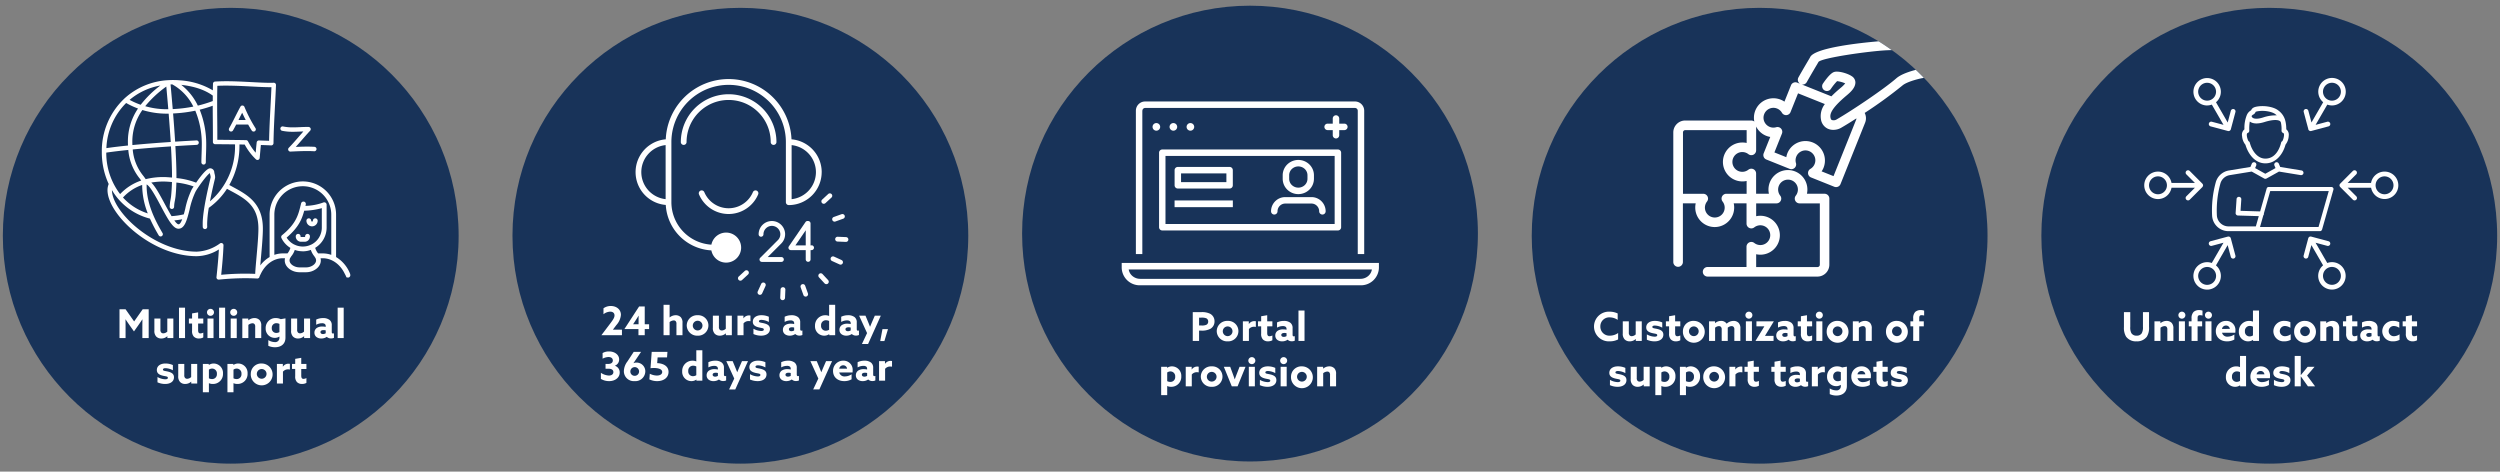 <svg xmlns="http://www.w3.org/2000/svg" xmlns:xlink="http://www.w3.org/1999/xlink" width="880" height="166" viewBox="0 0 880 166"><rect x="0" y="0" width="880" height="166" fill="#808080" stroke="none"/><defs><clipPath id="b"><rect width="880" height="166"/></clipPath></defs><g id="a" clip-path="url(#b)"><g transform="translate(0 -0.4)"><circle cx="80.22" cy="80.22" r="80.22" transform="translate(1 3.16)" fill="#183359"/><path d="M7.158,11.662l1.47-2.086c.5-.714,1.008-1.456,1.484-2.17l.028.014c-.014.728-.028,1.68-.028,2.52V14h2.226V3.864H10.224L7.214,8.148,4.2,3.864H2.062V14H4.2V9.94c0-.84-.014-1.792-.028-2.52L4.2,7.406c.476.714.98,1.456,1.484,2.17Zm11.76,1.694V14h2.1V7.112H18.89v4.606a2.156,2.156,0,0,1-1.4.616.982.982,0,0,1-.756-.308,1.387,1.387,0,0,1-.266-.994V7.112H14.34v4.242A2.815,2.815,0,0,0,15,13.468a2.421,2.421,0,0,0,1.792.686,3.1,3.1,0,0,0,2.1-.812ZM23.006,14h2.128V3.3H23.006Zm8.554-1.918a2.466,2.466,0,0,1-1.022.28c-.644,0-.8-.5-.8-1.176V8.876h1.82V7.112H29.74V4.956l-2.128.364V7.112h-1.12V8.876h1.12V11.41a2.807,2.807,0,0,0,.6,2.058,2.427,2.427,0,0,0,1.792.686,3.173,3.173,0,0,0,1.554-.378Zm1.3-7.154A1.232,1.232,0,1,0,34.094,3.71,1.231,1.231,0,0,0,32.862,4.928ZM33.03,14h2.128V7.112H33.03Zm4.088,0h2.128V3.3H37.118Zm3.92-9.072A1.232,1.232,0,1,0,42.27,3.71,1.231,1.231,0,0,0,41.038,4.928ZM41.206,14h2.128V7.112H41.206Zm4.088,0h2.128V9.366a2.456,2.456,0,0,1,1.442-.574.912.912,0,0,1,.728.294,1.365,1.365,0,0,1,.238.966V14h2.128V9.7a2.77,2.77,0,0,0-.6-2.044,2.481,2.481,0,0,0-1.806-.7,3.373,3.373,0,0,0-2.128.8l-.028-.014v-.63h-2.1Zm9.156,2.73a5.613,5.613,0,0,0,2.352.5c2.2,0,3.682-1.2,3.682-3.374v-6.8l-1.666.294A3.9,3.9,0,0,0,57.1,6.958a3.475,3.475,0,0,0-3.584,3.6,3.22,3.22,0,0,0,3.206,3.374,2.9,2.9,0,0,0,1.61-.462l.028.014v.378a1.473,1.473,0,0,1-1.68,1.554,4.371,4.371,0,0,1-2.226-.7Zm3.906-4.83a2.141,2.141,0,0,1-1.078.294,1.575,1.575,0,0,1-1.61-1.722,1.581,1.581,0,0,1,1.638-1.708,2.419,2.419,0,0,1,1.05.252Zm8.694,1.456V14h2.1V7.112H67.022v4.606a2.156,2.156,0,0,1-1.4.616.982.982,0,0,1-.756-.308,1.387,1.387,0,0,1-.266-.994V7.112H62.472v4.242a2.815,2.815,0,0,0,.658,2.114,2.421,2.421,0,0,0,1.792.686,3.1,3.1,0,0,0,2.1-.812Zm7.994.224a2.015,2.015,0,0,0,1.484.546,2.315,2.315,0,0,0,1.022-.21v-1.6a.8.8,0,0,1-.35.084c-.294,0-.42-.224-.42-.546V9.52a2.278,2.278,0,0,0-.77-1.9,3.637,3.637,0,0,0-2.3-.658,5.477,5.477,0,0,0-2.408.532V9.324a4.3,4.3,0,0,1,2.016-.546,1.584,1.584,0,0,1,1.064.294.971.971,0,0,1,.266.728v.266a5.535,5.535,0,0,0-1.19-.126,3.4,3.4,0,0,0-1.932.49,1.963,1.963,0,0,0-.84,1.666,1.878,1.878,0,0,0,.812,1.61,2.8,2.8,0,0,0,1.6.448,3.353,3.353,0,0,0,1.918-.574Zm-.392-1.274a1.912,1.912,0,0,1-.966.28c-.49,0-.882-.238-.882-.686,0-.532.546-.7,1.092-.7a2.8,2.8,0,0,1,.756.1ZM78.852,14H80.98V3.3H78.852ZM15.432,29.58a6.538,6.538,0,0,0,2.716.574c1.764,0,3.08-.826,3.094-2.338,0-1.19-.8-1.694-2.114-2.016-1.022-.252-1.764-.21-1.764-.714,0-.322.336-.49.9-.49a5.8,5.8,0,0,1,2.59.742V23.5a6.431,6.431,0,0,0-2.632-.546c-1.708,0-3,.826-3.01,2.282,0,1.134.77,1.68,2.072,2,1.036.266,1.806.21,1.806.742,0,.378-.35.532-.938.532a5.886,5.886,0,0,1-2.716-.8Zm11.886-.224V30h2.1V23.112H27.29v4.606a2.156,2.156,0,0,1-1.4.616.982.982,0,0,1-.756-.308,1.387,1.387,0,0,1-.266-.994v-3.92H22.74v4.242a2.815,2.815,0,0,0,.658,2.114,2.421,2.421,0,0,0,1.792.686,3.1,3.1,0,0,0,2.1-.812Zm6.216.546.028-.014a3.1,3.1,0,0,0,1.33.266,3.492,3.492,0,0,0,3.6-3.654,3.32,3.32,0,0,0-3.262-3.542,2.977,2.977,0,0,0-1.708.518l-.028-.014v-.35H31.406V33.08h2.128Zm0-1.736V25.114a1.977,1.977,0,0,1,1.148-.378,1.7,1.7,0,0,1,1.666,1.876,1.672,1.672,0,0,1-1.722,1.82A2.411,2.411,0,0,1,33.534,28.166ZM42.186,29.9l.028-.014a3.1,3.1,0,0,0,1.33.266,3.492,3.492,0,0,0,3.6-3.654,3.32,3.32,0,0,0-3.262-3.542,2.977,2.977,0,0,0-1.708.518l-.028-.014v-.35H40.058V33.08h2.128Zm0-1.736V25.114a1.977,1.977,0,0,1,1.148-.378A1.7,1.7,0,0,1,45,26.612a1.672,1.672,0,0,1-1.722,1.82A2.411,2.411,0,0,1,42.186,28.166Zm8.218-1.61a1.709,1.709,0,1,1,1.708,1.764A1.719,1.719,0,0,1,50.4,26.556Zm-2.128,0a3.844,3.844,0,1,0,3.836-3.6A3.647,3.647,0,0,0,48.276,26.556ZM57.474,30H59.6V25.828a2.288,2.288,0,0,1,1.862-.812,2.479,2.479,0,0,1,.574.07v-2a1.707,1.707,0,0,0-.448-.056,2.33,2.33,0,0,0-2,1.022l-.028-.014v-.924H57.474Zm10.388-1.918a2.466,2.466,0,0,1-1.022.28c-.644,0-.8-.5-.8-1.176v-2.31h1.82V23.112h-1.82V20.956l-2.128.364v1.792h-1.12v1.764h1.12V27.41a2.807,2.807,0,0,0,.6,2.058,2.427,2.427,0,0,0,1.792.686,3.173,3.173,0,0,0,1.554-.378Z" transform="translate(40 105.4)" fill="#fff"/><circle cx="80.22" cy="80.22" r="80.22" transform="translate(180.39 3.16)" fill="#183359"/><path d="M2.7,13.972,2.715,14h7.21V12.054H6.761l-.014-.028,1.218-1.61a6.1,6.1,0,0,0,1.6-3.584C9.561,4.928,8.007,3.71,6,3.71a4.363,4.363,0,0,0-2.576.812V6.608A4.058,4.058,0,0,1,5.795,5.7c.9,0,1.512.476,1.512,1.33,0,.77-.5,1.512-1.512,2.856Zm8.12-2.142h4.914V14h2.212V11.83h1.54V10.136h-1.54V3.864H15.973L10.807,11.8Zm3.066-1.694-.014-.028.994-1.526c.308-.476.644-1.008.91-1.456l.028.014c-.014.476-.028,1.022-.028,1.526v1.47ZM24.569,14H26.7V9.366a2.456,2.456,0,0,1,1.442-.574.912.912,0,0,1,.728.294,1.365,1.365,0,0,1,.238.966V14h2.128V9.7a2.77,2.77,0,0,0-.6-2.044,2.481,2.481,0,0,0-1.806-.7,3.3,3.3,0,0,0-2.1.784L26.7,7.728V3.3H24.569Zm10.29-3.444a1.709,1.709,0,1,1,1.708,1.764A1.719,1.719,0,0,1,34.859,10.556Zm-2.128,0a3.647,3.647,0,0,0,3.836,3.6,3.605,3.605,0,1,0,0-7.2A3.647,3.647,0,0,0,32.731,10.556Zm13.776,2.8V14h2.1V7.112H46.479v4.606a2.156,2.156,0,0,1-1.4.616.982.982,0,0,1-.756-.308,1.387,1.387,0,0,1-.266-.994V7.112H41.929v4.242a2.815,2.815,0,0,0,.658,2.114,2.421,2.421,0,0,0,1.792.686,3.1,3.1,0,0,0,2.1-.812ZM50.595,14h2.128V9.828a2.288,2.288,0,0,1,1.862-.812,2.479,2.479,0,0,1,.574.07v-2a1.707,1.707,0,0,0-.448-.056,2.33,2.33,0,0,0-2,1.022l-.028-.014V7.112H50.595Zm5.614-.42a6.538,6.538,0,0,0,2.716.574c1.764,0,3.08-.826,3.094-2.338,0-1.19-.8-1.694-2.114-2.016-1.022-.252-1.764-.21-1.764-.714,0-.322.336-.49.9-.49a5.8,5.8,0,0,1,2.59.742V7.5a6.431,6.431,0,0,0-2.632-.546c-1.708,0-3,.826-3.01,2.282,0,1.134.77,1.68,2.072,2,1.036.266,1.806.21,1.806.742,0,.378-.35.532-.938.532a5.886,5.886,0,0,1-2.716-.8Zm14.728,0a2.015,2.015,0,0,0,1.484.546,2.315,2.315,0,0,0,1.022-.21v-1.6a.8.8,0,0,1-.35.084c-.294,0-.42-.224-.42-.546V9.52a2.278,2.278,0,0,0-.77-1.9,3.637,3.637,0,0,0-2.3-.658A5.477,5.477,0,0,0,67.2,7.49V9.324a4.3,4.3,0,0,1,2.016-.546,1.584,1.584,0,0,1,1.064.294.971.971,0,0,1,.266.728v.266a5.535,5.535,0,0,0-1.19-.126,3.4,3.4,0,0,0-1.932.49,1.963,1.963,0,0,0-.84,1.666,1.878,1.878,0,0,0,.812,1.61,2.8,2.8,0,0,0,1.6.448,3.353,3.353,0,0,0,1.918-.574Zm-.392-1.274a1.912,1.912,0,0,1-.966.28c-.49,0-.882-.238-.882-.686,0-.532.546-.7,1.092-.7a2.8,2.8,0,0,1,.756.1Zm12.348,1.33V14h2.086V3.3H82.851V7.2l-.028.014a3.267,3.267,0,0,0-1.3-.252,3.6,3.6,0,0,0-3.64,3.738,3.258,3.258,0,0,0,3.234,3.458,3.084,3.084,0,0,0,1.75-.532Zm-.042-1.568a2.252,2.252,0,0,1-1.19.35,1.639,1.639,0,0,1-1.638-1.82,1.7,1.7,0,0,1,1.722-1.876,2.479,2.479,0,0,1,1.106.266Zm7.994,1.512a2.015,2.015,0,0,0,1.484.546,2.315,2.315,0,0,0,1.022-.21v-1.6A.8.8,0,0,1,93,12.4c-.294,0-.42-.224-.42-.546V9.52a2.278,2.278,0,0,0-.77-1.9,3.637,3.637,0,0,0-2.3-.658,5.477,5.477,0,0,0-2.408.532V9.324a4.3,4.3,0,0,1,2.016-.546,1.584,1.584,0,0,1,1.064.294.971.971,0,0,1,.266.728v.266a5.535,5.535,0,0,0-1.19-.126,3.4,3.4,0,0,0-1.932.49,1.963,1.963,0,0,0-.84,1.666,1.878,1.878,0,0,0,.812,1.61,2.8,2.8,0,0,0,1.6.448,3.353,3.353,0,0,0,1.918-.574Zm-.392-1.274a1.912,1.912,0,0,1-.966.28c-.49,0-.882-.238-.882-.686,0-.532.546-.7,1.092-.7a2.8,2.8,0,0,1,.756.1Zm6.118,4.774,4.48-9.968H98.937l-.728,1.666c-.322.742-.63,1.47-.938,2.226h-.028q-.42-1.071-.882-2.184l-.714-1.708h-2.24l2.8,6.132L94.4,17.08Zm4.27-1.022h1.47l1.26-4.2h-1.946ZM2.512,29.37a5.534,5.534,0,0,0,2.926.784c2.058,0,3.7-1.218,3.7-3.01A2.439,2.439,0,0,0,7.44,24.75v-.028a2.305,2.305,0,0,0,1.5-2.2c0-1.61-1.512-2.814-3.57-2.814a4.447,4.447,0,0,0-2.254.56v1.988A4.664,4.664,0,0,1,5.2,21.67c.91,0,1.512.448,1.512,1.218,0,.714-.518,1.218-1.61,1.218H4.15v1.68H5.158c1.2,0,1.75.462,1.75,1.19,0,.77-.63,1.218-1.582,1.218a5.612,5.612,0,0,1-2.814-.966Zm11.55-9.506-2.2,3.36a5.861,5.861,0,0,0-1.26,3.388,3.485,3.485,0,0,0,3.766,3.542,3.493,3.493,0,0,0,3.78-3.374,3.073,3.073,0,0,0-3.094-3.15,2.517,2.517,0,0,0-1.064.21l-.014-.014,2.674-3.962ZM12.886,26.78a1.534,1.534,0,1,1,1.526,1.512A1.5,1.5,0,0,1,12.886,26.78Zm6.692,2.758a6.134,6.134,0,0,0,2.758.616c2.31,0,3.99-1.26,3.99-3.234,0-2.212-2.114-3.038-4-3.094l.154-2.016h3.318l.14-1.946H20.4l-.42,5.754a8.212,8.212,0,0,1,1.19-.084c1.148,0,2.926.238,2.926,1.414,0,.784-.77,1.246-1.89,1.246a5.678,5.678,0,0,1-2.478-.644Zm16.562.1V30h2.086V19.3H36.1V23.2l-.028.014a3.267,3.267,0,0,0-1.3-.252,3.6,3.6,0,0,0-3.64,3.738,3.258,3.258,0,0,0,3.234,3.458,3.084,3.084,0,0,0,1.75-.532ZM36.1,28.068a2.252,2.252,0,0,1-1.19.35A1.639,1.639,0,0,1,33.27,26.6a1.7,1.7,0,0,1,1.722-1.876,2.479,2.479,0,0,1,1.106.266Zm7.994,1.512a2.015,2.015,0,0,0,1.484.546,2.315,2.315,0,0,0,1.022-.21v-1.6a.8.8,0,0,1-.35.084c-.294,0-.42-.224-.42-.546V25.52a2.278,2.278,0,0,0-.77-1.9,3.637,3.637,0,0,0-2.3-.658,5.477,5.477,0,0,0-2.408.532v1.834a4.3,4.3,0,0,1,2.016-.546,1.584,1.584,0,0,1,1.064.294.971.971,0,0,1,.266.728v.266a5.535,5.535,0,0,0-1.19-.126,3.4,3.4,0,0,0-1.932.49,1.963,1.963,0,0,0-.84,1.666,1.878,1.878,0,0,0,.812,1.61,2.8,2.8,0,0,0,1.6.448,3.353,3.353,0,0,0,1.918-.574ZM43.7,28.306a1.912,1.912,0,0,1-.966.28c-.49,0-.882-.238-.882-.686,0-.532.546-.7,1.092-.7a2.8,2.8,0,0,1,.756.1Zm6.118,4.774,4.48-9.968H52.184l-.728,1.666c-.322.742-.63,1.47-.938,2.226H50.49q-.42-1.071-.882-2.184l-.714-1.708h-2.24l2.8,6.132L47.648,33.08ZM55,29.58a6.538,6.538,0,0,0,2.716.574c1.764,0,3.08-.826,3.094-2.338,0-1.19-.8-1.694-2.114-2.016-1.022-.252-1.764-.21-1.764-.714,0-.322.336-.49.9-.49a5.8,5.8,0,0,1,2.59.742V23.5a6.431,6.431,0,0,0-2.632-.546c-1.708,0-3,.826-3.01,2.282,0,1.134.77,1.68,2.072,2,1.036.266,1.806.21,1.806.742,0,.378-.35.532-.938.532a5.886,5.886,0,0,1-2.716-.8Zm14.728,0a2.015,2.015,0,0,0,1.484.546,2.315,2.315,0,0,0,1.022-.21v-1.6a.8.8,0,0,1-.35.084c-.294,0-.42-.224-.42-.546V25.52a2.278,2.278,0,0,0-.77-1.9,3.637,3.637,0,0,0-2.3-.658,5.477,5.477,0,0,0-2.408.532v1.834A4.3,4.3,0,0,1,68,24.778a1.584,1.584,0,0,1,1.064.294.971.971,0,0,1,.266.728v.266a5.535,5.535,0,0,0-1.19-.126,3.4,3.4,0,0,0-1.932.49,1.963,1.963,0,0,0-.84,1.666,1.878,1.878,0,0,0,.812,1.61,2.8,2.8,0,0,0,1.6.448A3.353,3.353,0,0,0,69.7,29.58Zm-.392-1.274a1.912,1.912,0,0,1-.966.28c-.49,0-.882-.238-.882-.686,0-.532.546-.7,1.092-.7a2.8,2.8,0,0,1,.756.1Zm10.08,4.774,4.48-9.968H81.78l-.728,1.666c-.322.742-.63,1.47-.938,2.226h-.028q-.42-1.071-.882-2.184l-.714-1.708H76.25l2.8,6.132L77.244,33.08ZM91.09,27.116a5.673,5.673,0,0,0,.042-.728,3.187,3.187,0,0,0-3.29-3.43,3.552,3.552,0,0,0-3.612,3.626c0,2.156,1.638,3.57,3.906,3.57a5.289,5.289,0,0,0,2.618-.63V27.746a4.286,4.286,0,0,1-2.338.756,1.865,1.865,0,0,1-2-1.386ZM86.4,25.772a1.423,1.423,0,0,1,1.414-1.19,1.345,1.345,0,0,1,1.358,1.19ZM96.62,29.58a2.015,2.015,0,0,0,1.484.546,2.315,2.315,0,0,0,1.022-.21v-1.6a.8.8,0,0,1-.35.084c-.294,0-.42-.224-.42-.546V25.52a2.278,2.278,0,0,0-.77-1.9,3.637,3.637,0,0,0-2.3-.658,5.477,5.477,0,0,0-2.408.532v1.834a4.3,4.3,0,0,1,2.016-.546,1.584,1.584,0,0,1,1.064.294.971.971,0,0,1,.266.728v.266a5.535,5.535,0,0,0-1.19-.126,3.4,3.4,0,0,0-1.932.49,1.963,1.963,0,0,0-.84,1.666,1.878,1.878,0,0,0,.812,1.61,2.8,2.8,0,0,0,1.6.448,3.353,3.353,0,0,0,1.918-.574Zm-.392-1.274a1.912,1.912,0,0,1-.966.28c-.49,0-.882-.238-.882-.686,0-.532.546-.7,1.092-.7a2.8,2.8,0,0,1,.756.1Zm4.2,1.694h2.128V25.828a2.288,2.288,0,0,1,1.862-.812,2.479,2.479,0,0,1,.574.07v-2a1.707,1.707,0,0,0-.448-.056,2.33,2.33,0,0,0-2,1.022l-.028-.014v-.924h-2.086Z" transform="translate(209 104.4)" fill="#fff"/><circle cx="80.22" cy="80.22" r="80.22" transform="translate(359.78 2.4)" fill="#183359"/><path d="M12.851,14h2.226V10.374h.7a6.33,6.33,0,0,0,3.276-.63A2.948,2.948,0,0,0,20.509,7.1a2.931,2.931,0,0,0-1.638-2.7,6.482,6.482,0,0,0-3.01-.532h-3.01Zm2.226-5.432V5.81h.756a4.449,4.449,0,0,1,1.736.21,1.208,1.208,0,0,1,.714,1.19,1.191,1.191,0,0,1-.63,1.106,3.7,3.7,0,0,1-1.764.252Zm8.344,1.988a1.709,1.709,0,1,1,1.708,1.764A1.719,1.719,0,0,1,23.421,10.556Zm-2.128,0a3.647,3.647,0,0,0,3.836,3.6,3.605,3.605,0,1,0,0-7.2A3.647,3.647,0,0,0,21.293,10.556ZM30.491,14h2.128V9.828a2.288,2.288,0,0,1,1.862-.812,2.479,2.479,0,0,1,.574.07v-2a1.707,1.707,0,0,0-.448-.056,2.33,2.33,0,0,0-2,1.022l-.028-.014V7.112H30.491Zm10.388-1.918a2.466,2.466,0,0,1-1.022.28c-.644,0-.8-.5-.8-1.176V8.876h1.82V7.112h-1.82V4.956l-2.128.364V7.112h-1.12V8.876h1.12V11.41a2.807,2.807,0,0,0,.6,2.058,2.427,2.427,0,0,0,1.792.686,3.173,3.173,0,0,0,1.554-.378Zm5.376,1.5a2.015,2.015,0,0,0,1.484.546,2.315,2.315,0,0,0,1.022-.21v-1.6a.8.8,0,0,1-.35.084c-.294,0-.42-.224-.42-.546V9.52a2.278,2.278,0,0,0-.77-1.9,3.637,3.637,0,0,0-2.3-.658,5.477,5.477,0,0,0-2.408.532V9.324a4.3,4.3,0,0,1,2.016-.546,1.584,1.584,0,0,1,1.064.294.971.971,0,0,1,.266.728v.266a5.535,5.535,0,0,0-1.19-.126,3.4,3.4,0,0,0-1.932.49A1.963,1.963,0,0,0,41.9,12.1a1.878,1.878,0,0,0,.812,1.61,2.8,2.8,0,0,0,1.6.448,3.353,3.353,0,0,0,1.918-.574Zm-.392-1.274a1.912,1.912,0,0,1-.966.28c-.49,0-.882-.238-.882-.686,0-.532.546-.7,1.092-.7a2.8,2.8,0,0,1,.756.1ZM50.063,14h2.128V3.3H50.063ZM3.856,29.9l.028-.014a3.1,3.1,0,0,0,1.33.266,3.492,3.492,0,0,0,3.6-3.654A3.32,3.32,0,0,0,5.55,22.958a2.977,2.977,0,0,0-1.708.518l-.028-.014v-.35H1.728V33.08H3.856Zm0-1.736V25.114A1.976,1.976,0,0,1,5,24.736,1.7,1.7,0,0,1,6.67,26.612a1.672,1.672,0,0,1-1.722,1.82A2.411,2.411,0,0,1,3.856,28.166ZM10.38,30h2.128V25.828a2.288,2.288,0,0,1,1.862-.812,2.479,2.479,0,0,1,.574.07v-2a1.707,1.707,0,0,0-.448-.056,2.33,2.33,0,0,0-2,1.022l-.028-.014v-.924H10.38Zm7.434-3.444a1.709,1.709,0,1,1,1.708,1.764A1.719,1.719,0,0,1,17.814,26.556Zm-2.128,0a3.647,3.647,0,0,0,3.836,3.6,3.605,3.605,0,1,0,0-7.2A3.647,3.647,0,0,0,15.686,26.556ZM26.592,30h2.03l2.8-6.888h-2.1l-.854,2.2c-.28.714-.574,1.5-.826,2.2h-.028c-.238-.7-.5-1.456-.77-2.184l-.812-2.212h-2.24Zm5.824-9.072a1.232,1.232,0,1,0,1.232-1.218A1.231,1.231,0,0,0,32.416,20.928ZM32.584,30h2.128V23.112H32.584Zm3.892-.42a6.538,6.538,0,0,0,2.716.574c1.764,0,3.08-.826,3.094-2.338,0-1.19-.8-1.694-2.114-2.016-1.022-.252-1.764-.21-1.764-.714,0-.322.336-.49.9-.49a5.8,5.8,0,0,1,2.59.742V23.5a6.431,6.431,0,0,0-2.632-.546c-1.708,0-3,.826-3.01,2.282,0,1.134.77,1.68,2.072,2,1.036.266,1.806.21,1.806.742,0,.378-.35.532-.938.532a5.886,5.886,0,0,1-2.716-.8Zm7.14-8.652a1.232,1.232,0,1,0,1.232-1.218A1.231,1.231,0,0,0,43.616,20.928ZM43.784,30h2.128V23.112H43.784Zm5.782-3.444a1.709,1.709,0,1,1,1.708,1.764A1.719,1.719,0,0,1,49.566,26.556Zm-2.128,0a3.844,3.844,0,1,0,3.836-3.6A3.647,3.647,0,0,0,47.438,26.556ZM56.636,30h2.128V25.366a2.456,2.456,0,0,1,1.442-.574.912.912,0,0,1,.728.294,1.365,1.365,0,0,1,.238.966V30H63.3V25.7a2.77,2.77,0,0,0-.6-2.044,2.481,2.481,0,0,0-1.806-.7,3.373,3.373,0,0,0-2.128.8l-.028-.014v-.63h-2.1Z" transform="translate(407 106.4)" fill="#fff"/><circle cx="80.22" cy="80.22" r="80.22" transform="translate(718.56 3.16)" fill="#183359"/><g transform="translate(0 -2)"><path d="M839.36,62.8a4.833,4.833,0,0,0-4.75,3.99h-8.24l3.02-3.02a.841.841,0,1,0-1.19-1.19l-4.45,4.46h0a.469.469,0,0,0-.06.09,1.127,1.127,0,0,0-.12.18.816.816,0,0,0,0,.65,1.131,1.131,0,0,0,.12.18.472.472,0,0,0,.06.09l4.46,4.46a.875.875,0,0,0,.6.25.845.845,0,0,0,.6-1.44l-3.02-3.02h8.24a4.828,4.828,0,1,0,4.75-5.68Zm0,7.98a3.15,3.15,0,1,1,3.15-3.15A3.15,3.15,0,0,1,839.36,70.78Z" fill="#fff"/><path d="M812.52,47.92h0v.01a.8.8,0,0,0,.13.26.234.234,0,0,0,.07.07,1.07,1.07,0,0,0,.16.14c.01,0,.02.02.04.03a.359.359,0,0,0,.11.04c.02,0,.04.02.06.03a.727.727,0,0,0,.25.04h0a.511.511,0,0,0,.21-.03l6.09-1.63a.843.843,0,0,0,.6-1.03.855.855,0,0,0-1.03-.6l-4.12,1.1,4.12-7.13a4.855,4.855,0,0,0,1.64.3,4.963,4.963,0,0,0,1.26-.17,4.839,4.839,0,1,0-4.35-.97l-4.12,7.13-1.1-4.12a.855.855,0,0,0-1.03-.6.843.843,0,0,0-.6,1.03l1.63,6.09Zm5.6-14.81a3.136,3.136,0,0,1,1.91-1.47,3.3,3.3,0,0,1,.82-.11,3.132,3.132,0,0,1,1.57.42h0a3.152,3.152,0,1,1-4.62,3.55,3.083,3.083,0,0,1,.32-2.39Z" fill="#fff"/><path d="M776.92,39.52a4.7,4.7,0,0,0,1.64-.3l4.12,7.13-4.12-1.1a.855.855,0,0,0-1.03.6.843.843,0,0,0,.6,1.03l6.09,1.63a.761.761,0,0,0,.21.03h0a1.086,1.086,0,0,0,.25-.04c.02,0,.04-.02.06-.03a.487.487,0,0,0,.11-.04c.01,0,.02-.02.04-.03a1.07,1.07,0,0,0,.16-.14.462.462,0,0,0,.07-.07.8.8,0,0,0,.13-.26v-.01h0l1.63-6.09a.843.843,0,0,0-.6-1.03.855.855,0,0,0-1.03.6l-1.1,4.12-4.12-7.13a4.828,4.828,0,1,0-3.11,1.14Zm-3.05-5.65a3.136,3.136,0,0,1,1.47-1.91,3.084,3.084,0,0,1,1.57-.42,3.144,3.144,0,1,1-2.73,4.71,3.171,3.171,0,0,1-.32-2.39Z" fill="#fff"/><path d="M775.29,68.14a1.127,1.127,0,0,0,.12-.18.816.816,0,0,0,0-.65,1.131,1.131,0,0,0-.12-.18.472.472,0,0,0-.06-.09h0l-4.45-4.46a.841.841,0,0,0-1.19,1.19l3.02,3.02h-8.24a4.835,4.835,0,1,0,0,1.69h8.24l-3.02,3.02a.839.839,0,0,0,0,1.19.875.875,0,0,0,.6.25.832.832,0,0,0,.6-.25l4.46-4.46.06-.09Zm-15.68,2.64a3.15,3.15,0,1,1,3.15-3.15A3.15,3.15,0,0,1,759.61,70.78Z" fill="#fff"/><path d="M785.24,86.28v-.01a1.109,1.109,0,0,0-.14-.29c-.02-.02-.05-.04-.07-.06a.655.655,0,0,0-.18-.15.874.874,0,0,0-.61-.09h-.03l-6.09,1.63a.844.844,0,0,0,.21,1.66.558.558,0,0,0,.22-.03l4.12-1.1-4.12,7.13a4.833,4.833,0,1,0-1.65,9.38,4.553,4.553,0,0,0,1.26-.17,4.823,4.823,0,0,0,1.86-8.36l4.12-7.14,1.1,4.12a.841.841,0,0,0,.81.63.558.558,0,0,0,.22-.03.843.843,0,0,0,.6-1.03l-1.63-6.09Zm-5.6,14.81a3.149,3.149,0,0,1-5.77-.75,3.083,3.083,0,0,1,.32-2.39,3.164,3.164,0,0,1,1.91-1.47,3.143,3.143,0,0,1,3.54,4.61Z" fill="#fff"/><path d="M822.1,94.84a4.785,4.785,0,0,0-2.9.13l-4.12-7.13,4.12,1.1a.834.834,0,0,0,1.03-.6.843.843,0,0,0-.6-1.03l-6.09-1.63a.848.848,0,0,0-.64.08.771.771,0,0,0-.21.19c0,.01-.02.02-.03.03a.8.8,0,0,0-.15.29h0l-1.63,6.09a.843.843,0,0,0,.6,1.03.834.834,0,0,0,1.03-.6l1.1-4.12,4.12,7.13a4.826,4.826,0,0,0,1.85,8.36,4.963,4.963,0,0,0,1.26.17,4.831,4.831,0,0,0,1.24-9.5Zm.32,7.4a3.151,3.151,0,0,1-4.3-1.16,3.171,3.171,0,0,1-.32-2.39,3.136,3.136,0,0,1,1.47-1.91,3.105,3.105,0,0,1,1.57-.42,3.3,3.3,0,0,1,.82.11,3.152,3.152,0,0,1,.76,5.77Z" fill="#fff"/><path d="M789.21,50.26a5.382,5.382,0,0,0,1.19,3.1c.9,3.09,3.23,6.54,7.02,6.54s6.22-3.34,7.08-6.58a5.435,5.435,0,0,0,1.13-3.11,2.443,2.443,0,0,0-.86-2.29,12.354,12.354,0,0,0-.27-2.72v-.03c0-.03-.02-.05-.03-.08a6.309,6.309,0,0,0-2.39-3.72l-.06-.05c-1.61-1.32-4.71-1.76-6.94-1.5-1.8.21-2.32.63-2.67,1.35,0,.02-.02.04-.03.06a3.361,3.361,0,0,0-1.42,1.49.313.313,0,0,0-.05.1,12.129,12.129,0,0,0-.87,5.11,2.462,2.462,0,0,0-.85,2.29v.05Zm14.76-.2a5.4,5.4,0,0,1-.56,2,.836.836,0,0,0-.46.56c-.31,1.32-1.63,5.61-5.53,5.61-2.97,0-4.82-3.02-5.49-5.61a.837.837,0,0,0-.47-.55,5.393,5.393,0,0,1-.58-1.98c-.04-.75.18-.83.35-.9a.816.816,0,0,0,.52-.83,14.738,14.738,0,0,1,.18-3.19c.02.01.03.03.05.04,1.1.81,2.84.86,5.15.14,2.43-.76,4.4-.91,5.29-.4a.9.9,0,0,1,.46.6,10.9,10.9,0,0,1,.22,2.83.863.863,0,0,0,.52.81c.18.07.4.16.35.88Zm-10.84-7.33a1.562,1.562,0,0,0,.79-.83c.02-.03.04-.09.05-.1s.19-.19,1.3-.31c2.08-.24,4.64.27,5.69,1.13l.06.05c.13.1.26.21.4.34a13.789,13.789,0,0,0-4.81.74c-2.3.72-3.27.39-3.64.12a1,1,0,0,1-.41-.6,1.439,1.439,0,0,1,.56-.54Z" fill="#fff"/><path d="M817.36,83.23l4.01-14.09a.71.71,0,0,0-.12-.63.734.734,0,0,0-.58-.29h-22.1a.726.726,0,0,0-.7.53l-2.3,8.07-6.9-.21.27-4.05a.837.837,0,0,0-1.67-.11l-.33,4.92a.838.838,0,0,0,.81.89l7.34.22-1.03,3.61h-9.62a4.1,4.1,0,0,1-4.1-3.9,35.508,35.508,0,0,1,1.19-11l.04-.16a4.111,4.111,0,0,1,3.3-2.98l7.73-1.26,4.4,2.45a.834.834,0,0,0,.81,0l4.4-2.45,7.64,1.25a.836.836,0,1,0,.27-1.65l-7.48-1.22-.49-1.14a.838.838,0,1,0-1.54.66l.37.87-3.59,2-3.59-2,.37-.87a.838.838,0,1,0-1.54-.66l-.49,1.14-7.56,1.24a5.777,5.777,0,0,0-4.64,4.19l-.04.16a37,37,0,0,0-1.24,11.52,5.764,5.764,0,0,0,5.77,5.49h32.2a.726.726,0,0,0,.7-.53Zm-21.84-.92,1.17-4.11a.837.837,0,0,0,.21-.51c0-.05-.02-.09-.02-.14l2.24-7.89h20.6l-3.6,12.65Z" fill="#fff"/></g><path d="M11.461,3.864H9.319V9.072a4.15,4.15,0,0,1-.434,2.24,1.977,1.977,0,0,1-1.792.84,2.046,2.046,0,0,1-1.848-.882,4.2,4.2,0,0,1-.392-2.212V3.864H2.627V9.142a5.953,5.953,0,0,0,.756,3.36,4.255,4.255,0,0,0,3.654,1.652,4.283,4.283,0,0,0,3.64-1.624,5.845,5.845,0,0,0,.784-3.444ZM13.365,14h2.128V9.366a2.456,2.456,0,0,1,1.442-.574.912.912,0,0,1,.728.294,1.365,1.365,0,0,1,.238.966V14h2.128V9.7a2.77,2.77,0,0,0-.6-2.044,2.481,2.481,0,0,0-1.806-.7,3.373,3.373,0,0,0-2.128.8l-.028-.014v-.63h-2.1Zm8.428-9.072A1.232,1.232,0,1,0,23.025,3.71,1.231,1.231,0,0,0,21.793,4.928ZM21.961,14h2.128V7.112H21.961Zm4.466,0h2.128V8.876h1.6V7.112h-1.6V5.95c0-.588.14-1.008.8-1.008a4.429,4.429,0,0,1,.924.126V3.346a3.4,3.4,0,0,0-1.176-.2,2.823,2.823,0,0,0-1.946.644,3.09,3.09,0,0,0-.728,2.3V7.112h-.98V8.876h.98Zm4.718-9.072A1.232,1.232,0,1,0,32.377,3.71,1.231,1.231,0,0,0,31.145,4.928ZM31.313,14h2.128V7.112H31.313Zm10.514-2.884a5.673,5.673,0,0,0,.042-.728,3.187,3.187,0,0,0-3.29-3.43,3.552,3.552,0,0,0-3.612,3.626c0,2.156,1.638,3.57,3.906,3.57a5.289,5.289,0,0,0,2.618-.63V11.746a4.286,4.286,0,0,1-2.338.756,1.865,1.865,0,0,1-2-1.386Zm-4.69-1.344a1.423,1.423,0,0,1,1.414-1.19,1.345,1.345,0,0,1,1.358,1.19Zm10.948,3.864V14h2.086V3.3H48.043V7.2l-.028.014a3.267,3.267,0,0,0-1.3-.252,3.6,3.6,0,0,0-3.64,3.738,3.258,3.258,0,0,0,3.234,3.458,3.084,3.084,0,0,0,1.75-.532Zm-.042-1.568a2.252,2.252,0,0,1-1.19.35,1.639,1.639,0,0,1-1.638-1.82,1.7,1.7,0,0,1,1.722-1.876,2.479,2.479,0,0,1,1.106.266Zm13.272-.406a3.5,3.5,0,0,1-2.016.686,1.8,1.8,0,1,1-.028-3.6,3.7,3.7,0,0,1,1.946.644V7.42a4.631,4.631,0,0,0-2.044-.462,3.7,3.7,0,0,0-3.948,3.612,3.6,3.6,0,0,0,3.836,3.584,4.737,4.737,0,0,0,2.254-.532Zm3.346-1.106a1.709,1.709,0,1,1,1.708,1.764A1.719,1.719,0,0,1,64.661,10.556Zm-2.128,0a3.844,3.844,0,1,0,3.836-3.6A3.647,3.647,0,0,0,62.533,10.556ZM71.731,14h2.128V9.366A2.456,2.456,0,0,1,75.3,8.792a.912.912,0,0,1,.728.294,1.365,1.365,0,0,1,.238.966V14H78.4V9.7a2.77,2.77,0,0,0-.6-2.044,2.481,2.481,0,0,0-1.806-.7,3.373,3.373,0,0,0-2.128.8l-.028-.014v-.63h-2.1Zm13.062-1.918a2.466,2.466,0,0,1-1.022.28c-.644,0-.8-.5-.8-1.176V8.876h1.82V7.112h-1.82V4.956l-2.128.364V7.112h-1.12V8.876h1.12V11.41a2.807,2.807,0,0,0,.6,2.058,2.427,2.427,0,0,0,1.792.686,3.173,3.173,0,0,0,1.554-.378Zm5.376,1.5a2.015,2.015,0,0,0,1.484.546,2.315,2.315,0,0,0,1.022-.21v-1.6a.8.8,0,0,1-.35.084c-.294,0-.42-.224-.42-.546V9.52a2.278,2.278,0,0,0-.77-1.9,3.637,3.637,0,0,0-2.3-.658,5.477,5.477,0,0,0-2.408.532V9.324a4.3,4.3,0,0,1,2.016-.546,1.584,1.584,0,0,1,1.064.294.971.971,0,0,1,.266.728v.266a5.535,5.535,0,0,0-1.19-.126,3.4,3.4,0,0,0-1.932.49,1.963,1.963,0,0,0-.84,1.666,1.878,1.878,0,0,0,.812,1.61,2.8,2.8,0,0,0,1.6.448,3.353,3.353,0,0,0,1.918-.574Zm-.392-1.274a1.912,1.912,0,0,1-.966.28c-.49,0-.882-.238-.882-.686,0-.532.546-.7,1.092-.7a2.8,2.8,0,0,1,.756.1Zm9.87-.644a3.5,3.5,0,0,1-2.016.686,1.8,1.8,0,1,1-.028-3.6,3.7,3.7,0,0,1,1.946.644V7.42a4.631,4.631,0,0,0-2.044-.462,3.7,3.7,0,0,0-3.948,3.612,3.6,3.6,0,0,0,3.836,3.584,4.737,4.737,0,0,0,2.254-.532Zm6.16.42a2.466,2.466,0,0,1-1.022.28c-.644,0-.8-.5-.8-1.176V8.876h1.82V7.112h-1.82V4.956l-2.128.364V7.112h-1.12V8.876h1.12V11.41a2.807,2.807,0,0,0,.6,2.058,2.427,2.427,0,0,0,1.792.686,3.173,3.173,0,0,0,1.554-.378ZM43.528,29.636V30h2.086V19.3H43.486V23.2l-.028.014a3.267,3.267,0,0,0-1.3-.252,3.6,3.6,0,0,0-3.64,3.738,3.258,3.258,0,0,0,3.234,3.458,3.084,3.084,0,0,0,1.75-.532Zm-.042-1.568a2.252,2.252,0,0,1-1.19.35,1.639,1.639,0,0,1-1.638-1.82,1.7,1.7,0,0,1,1.722-1.876,2.479,2.479,0,0,1,1.106.266ZM54,27.116a5.673,5.673,0,0,0,.042-.728,3.187,3.187,0,0,0-3.29-3.43,3.552,3.552,0,0,0-3.612,3.626c0,2.156,1.638,3.57,3.906,3.57a5.289,5.289,0,0,0,2.618-.63V27.746a4.286,4.286,0,0,1-2.338.756,1.865,1.865,0,0,1-2-1.386Zm-4.69-1.344a1.423,1.423,0,0,1,1.414-1.19,1.345,1.345,0,0,1,1.358,1.19Zm6.118,3.808a6.538,6.538,0,0,0,2.716.574c1.764,0,3.08-.826,3.094-2.338,0-1.19-.8-1.694-2.114-2.016-1.022-.252-1.764-.21-1.764-.714,0-.322.336-.49.9-.49a5.8,5.8,0,0,1,2.59.742V23.5a6.431,6.431,0,0,0-2.632-.546c-1.708,0-3,.826-3.01,2.282,0,1.134.77,1.68,2.072,2,1.036.266,1.806.21,1.806.742,0,.378-.35.532-.938.532a5.886,5.886,0,0,1-2.716-.8Zm7.308.42h2.128V26.5l.028-.014L67.4,30h2.52L67.09,26.192l2.632-3.08H67.3l-2.408,2.926-.028-.014V19.3H62.736Z" transform="translate(745 106.4)" fill="#fff"/><circle cx="80.22" cy="80.22" r="80.22" transform="translate(539.17 3.16)" fill="#183359"/><g transform="translate(70 5)"><path d="M12.58,11.214a5.089,5.089,0,0,1-2.87.938A3.174,3.174,0,0,1,6.322,8.918a3.137,3.137,0,0,1,3.3-3.206,5.15,5.15,0,0,1,2.8.882V4.34a6.5,6.5,0,0,0-2.814-.63,5.23,5.23,0,1,0,0,10.444,6.5,6.5,0,0,0,2.968-.672ZM18.8,13.356V14h2.1V7.112H18.768v4.606a2.156,2.156,0,0,1-1.4.616.982.982,0,0,1-.756-.308,1.387,1.387,0,0,1-.266-.994V7.112H14.218v4.242a2.815,2.815,0,0,0,.658,2.114,2.421,2.421,0,0,0,1.792.686,3.1,3.1,0,0,0,2.1-.812Zm3.892.224a6.538,6.538,0,0,0,2.716.574c1.764,0,3.08-.826,3.094-2.338,0-1.19-.8-1.694-2.114-2.016-1.022-.252-1.764-.21-1.764-.714,0-.322.336-.49.9-.49a5.8,5.8,0,0,1,2.59.742V7.5a6.431,6.431,0,0,0-2.632-.546c-1.708,0-3,.826-3.01,2.282,0,1.134.77,1.68,2.072,2,1.036.266,1.806.21,1.806.742,0,.378-.35.532-.938.532a5.886,5.886,0,0,1-2.716-.8Zm11.774-1.5a2.466,2.466,0,0,1-1.022.28c-.644,0-.8-.5-.8-1.176V8.876h1.82V7.112h-1.82V4.956l-2.128.364V7.112h-1.12V8.876h1.12V11.41a2.807,2.807,0,0,0,.6,2.058,2.427,2.427,0,0,0,1.792.686,3.173,3.173,0,0,0,1.554-.378Zm3.052-1.526a1.709,1.709,0,1,1,1.708,1.764A1.719,1.719,0,0,1,37.514,10.556Zm-2.128,0a3.844,3.844,0,1,0,3.836-3.6A3.647,3.647,0,0,0,35.386,10.556ZM53.488,14h2.128V9.674a2.7,2.7,0,0,0-.63-2.03,2.4,2.4,0,0,0-1.778-.686,3.581,3.581,0,0,0-2.422.98,2.311,2.311,0,0,0-2-.98,3.192,3.192,0,0,0-2.072.784l-.028-.014V7.112h-2.1V14h2.128V9.352a2.234,2.234,0,0,1,1.344-.56.951.951,0,0,1,.728.294,1.3,1.3,0,0,1,.252.938V14h2.128V9.674a2.268,2.268,0,0,0-.014-.308,2.161,2.161,0,0,1,1.358-.574.951.951,0,0,1,.728.294,1.253,1.253,0,0,1,.252.938ZM57.38,4.928A1.232,1.232,0,1,0,58.612,3.71,1.231,1.231,0,0,0,57.38,4.928ZM57.548,14h2.128V7.112H57.548Zm9.744,0V12.236h-3l-.014-.028L67.376,7.14l-.014-.028h-6.1V8.876H64.03l.014.028L60.95,13.972l.014.028Zm5.306-.42a2.015,2.015,0,0,0,1.484.546,2.315,2.315,0,0,0,1.022-.21v-1.6a.8.8,0,0,1-.35.084c-.294,0-.42-.224-.42-.546V9.52a2.278,2.278,0,0,0-.77-1.9,3.637,3.637,0,0,0-2.3-.658,5.477,5.477,0,0,0-2.408.532V9.324a4.3,4.3,0,0,1,2.016-.546,1.584,1.584,0,0,1,1.064.294.971.971,0,0,1,.266.728v.266a5.535,5.535,0,0,0-1.19-.126,3.4,3.4,0,0,0-1.932.49,1.963,1.963,0,0,0-.84,1.666,1.878,1.878,0,0,0,.812,1.61,2.8,2.8,0,0,0,1.6.448,3.353,3.353,0,0,0,1.918-.574Zm-.392-1.274a1.912,1.912,0,0,1-.966.28c-.49,0-.882-.238-.882-.686,0-.532.546-.7,1.092-.7a2.8,2.8,0,0,1,.756.1Zm8.666-.224a2.466,2.466,0,0,1-1.022.28c-.644,0-.8-.5-.8-1.176V8.876h1.82V7.112h-1.82V4.956l-2.128.364V7.112H75.8V8.876h1.12V11.41a2.807,2.807,0,0,0,.6,2.058,2.427,2.427,0,0,0,1.792.686,3.173,3.173,0,0,0,1.554-.378Zm1.3-7.154A1.232,1.232,0,1,0,83.406,3.71,1.231,1.231,0,0,0,82.174,4.928ZM82.342,14H84.47V7.112H82.342Zm5.782-3.444a1.709,1.709,0,1,1,1.708,1.764A1.719,1.719,0,0,1,88.124,10.556Zm-2.128,0a3.844,3.844,0,1,0,3.836-3.6A3.647,3.647,0,0,0,86,10.556ZM95.194,14h2.128V9.366a2.456,2.456,0,0,1,1.442-.574.912.912,0,0,1,.728.294,1.365,1.365,0,0,1,.238.966V14h2.128V9.7a2.77,2.77,0,0,0-.6-2.044,2.481,2.481,0,0,0-1.806-.7,3.373,3.373,0,0,0-2.128.8l-.028-.014v-.63h-2.1ZM109,10.556a1.709,1.709,0,1,1,1.708,1.764A1.719,1.719,0,0,1,109,10.556Zm-2.128,0a3.844,3.844,0,1,0,3.836-3.6A3.647,3.647,0,0,0,106.87,10.556ZM116.446,14h2.128V8.876h1.6V7.112h-1.6V5.95c0-.588.14-1.008.8-1.008a4.429,4.429,0,0,1,.924.126V3.346a3.4,3.4,0,0,0-1.176-.2,2.823,2.823,0,0,0-1.946.644,3.09,3.09,0,0,0-.728,2.3V7.112h-.98V8.876h.98ZM9.7,29.58a6.538,6.538,0,0,0,2.716.574c1.764,0,3.08-.826,3.094-2.338,0-1.19-.8-1.694-2.114-2.016-1.022-.252-1.764-.21-1.764-.714,0-.322.336-.49.9-.49a5.8,5.8,0,0,1,2.59.742V23.5a6.431,6.431,0,0,0-2.632-.546c-1.708,0-3,.826-3.01,2.282,0,1.134.77,1.68,2.072,2,1.036.266,1.806.21,1.806.742,0,.378-.35.532-.938.532a5.886,5.886,0,0,1-2.716-.8Zm11.886-.224V30h2.1V23.112H21.561v4.606a2.156,2.156,0,0,1-1.4.616.982.982,0,0,1-.756-.308,1.387,1.387,0,0,1-.266-.994v-3.92H17.011v4.242a2.815,2.815,0,0,0,.658,2.114,2.421,2.421,0,0,0,1.792.686,3.1,3.1,0,0,0,2.1-.812ZM27.8,29.9l.028-.014a3.1,3.1,0,0,0,1.33.266,3.492,3.492,0,0,0,3.6-3.654A3.32,3.32,0,0,0,29.5,22.958a2.977,2.977,0,0,0-1.708.518l-.028-.014v-.35H25.677V33.08H27.8Zm0-1.736V25.114a1.976,1.976,0,0,1,1.148-.378,1.7,1.7,0,0,1,1.666,1.876,1.672,1.672,0,0,1-1.722,1.82A2.411,2.411,0,0,1,27.8,28.166ZM36.457,29.9l.028-.014a3.1,3.1,0,0,0,1.33.266,3.492,3.492,0,0,0,3.6-3.654,3.32,3.32,0,0,0-3.262-3.542,2.977,2.977,0,0,0-1.708.518l-.028-.014v-.35H34.329V33.08h2.128Zm0-1.736V25.114a1.977,1.977,0,0,1,1.148-.378,1.7,1.7,0,0,1,1.666,1.876,1.672,1.672,0,0,1-1.722,1.82A2.411,2.411,0,0,1,36.457,28.166Zm8.218-1.61a1.709,1.709,0,1,1,1.708,1.764A1.719,1.719,0,0,1,44.675,26.556Zm-2.128,0a3.844,3.844,0,1,0,3.836-3.6A3.647,3.647,0,0,0,42.547,26.556ZM51.745,30h2.128V25.828a2.288,2.288,0,0,1,1.862-.812,2.479,2.479,0,0,1,.574.07v-2a1.707,1.707,0,0,0-.448-.056,2.33,2.33,0,0,0-2,1.022l-.028-.014v-.924H51.745Zm10.388-1.918a2.466,2.466,0,0,1-1.022.28c-.644,0-.8-.5-.8-1.176v-2.31h1.82V23.112h-1.82V20.956l-2.128.364v1.792h-1.12v1.764h1.12V27.41a2.807,2.807,0,0,0,.6,2.058,2.427,2.427,0,0,0,1.792.686,3.173,3.173,0,0,0,1.554-.378Zm9.45,0a2.466,2.466,0,0,1-1.022.28c-.644,0-.8-.5-.8-1.176v-2.31h1.82V23.112h-1.82V20.956l-2.128.364v1.792h-1.12v1.764h1.12V27.41a2.807,2.807,0,0,0,.6,2.058,2.427,2.427,0,0,0,1.792.686,3.173,3.173,0,0,0,1.554-.378Zm5.376,1.5a2.015,2.015,0,0,0,1.484.546,2.315,2.315,0,0,0,1.022-.21v-1.6a.8.8,0,0,1-.35.084c-.294,0-.42-.224-.42-.546V25.52a2.278,2.278,0,0,0-.77-1.9,3.637,3.637,0,0,0-2.3-.658,5.477,5.477,0,0,0-2.408.532v1.834a4.3,4.3,0,0,1,2.016-.546,1.584,1.584,0,0,1,1.064.294.971.971,0,0,1,.266.728v.266a5.535,5.535,0,0,0-1.19-.126,3.4,3.4,0,0,0-1.932.49,1.963,1.963,0,0,0-.84,1.666,1.878,1.878,0,0,0,.812,1.61,2.8,2.8,0,0,0,1.6.448,3.353,3.353,0,0,0,1.918-.574Zm-.392-1.274a1.912,1.912,0,0,1-.966.28c-.49,0-.882-.238-.882-.686,0-.532.546-.7,1.092-.7a2.8,2.8,0,0,1,.756.1ZM80.767,30H82.9V25.828a2.288,2.288,0,0,1,1.862-.812,2.479,2.479,0,0,1,.574.07v-2a1.707,1.707,0,0,0-.448-.056,2.33,2.33,0,0,0-2,1.022l-.028-.014v-.924H80.767Zm6.3,2.73a5.613,5.613,0,0,0,2.352.5c2.2,0,3.682-1.2,3.682-3.374v-6.8l-1.666.294a3.9,3.9,0,0,0-1.722-.392,3.475,3.475,0,0,0-3.584,3.6,3.22,3.22,0,0,0,3.206,3.374,2.9,2.9,0,0,0,1.61-.462l.028.014v.378a1.473,1.473,0,0,1-1.68,1.554,4.371,4.371,0,0,1-2.226-.7Zm3.906-4.83a2.141,2.141,0,0,1-1.078.294,1.575,1.575,0,0,1-1.61-1.722,1.581,1.581,0,0,1,1.638-1.708,2.419,2.419,0,0,1,1.05.252Zm10.542-.784a5.673,5.673,0,0,0,.042-.728,3.187,3.187,0,0,0-3.29-3.43,3.552,3.552,0,0,0-3.612,3.626c0,2.156,1.638,3.57,3.906,3.57a5.289,5.289,0,0,0,2.618-.63V27.746a4.286,4.286,0,0,1-2.338.756,1.865,1.865,0,0,1-2-1.386Zm-4.69-1.344a1.423,1.423,0,0,1,1.414-1.19,1.345,1.345,0,0,1,1.358,1.19Zm10.654,2.31a2.466,2.466,0,0,1-1.022.28c-.644,0-.8-.5-.8-1.176v-2.31h1.82V23.112h-1.82V20.956l-2.128.364v1.792h-1.12v1.764h1.12V27.41a2.807,2.807,0,0,0,.6,2.058,2.427,2.427,0,0,0,1.792.686,3.173,3.173,0,0,0,1.554-.378Zm1.274,1.5a6.538,6.538,0,0,0,2.716.574c1.764,0,3.08-.826,3.094-2.338,0-1.19-.8-1.694-2.114-2.016-1.022-.252-1.764-.21-1.764-.714,0-.322.336-.49.9-.49a5.8,5.8,0,0,1,2.59.742V23.5a6.431,6.431,0,0,0-2.632-.546c-1.708,0-3,.826-3.01,2.282,0,1.134.77,1.68,2.072,2,1.036.266,1.806.21,1.806.742,0,.378-.35.532-.938.532a5.886,5.886,0,0,1-2.716-.8Z" transform="translate(487 101.4)" fill="#fff"/></g><path d="M676.77,27.9a1.72,1.72,0,0,0,.4-.14c-.91-.95-1.85-1.87-2.8-2.77-2,.51-5.18,1.5-6.87,2.98-4.23,3.69-15.36,11.21-21.16,14.56a2.042,2.042,0,0,1-1.51.12c-.11-.05-.36-.17-.49-.8-.26-1.3.21-3.25,5.62-7.81,1.26-1.06,3.16-2.66,3.14-4.67a2.626,2.626,0,0,0-1.3-2.16c-1.34-.94-4.74-1.98-6.25-1.45-.96.34-2.25,1.7-3.86,4.04a1.681,1.681,0,0,0,.43,2.34,1.694,1.694,0,0,0,1.26.27,1.635,1.635,0,0,0,1.08-.71,19.878,19.878,0,0,1,2.2-2.74,10.147,10.147,0,0,1,2.86.79,11.208,11.208,0,0,1-1.75,1.7c-1.21,1.02-2.24,1.96-3.12,2.86l-10.44-4.18a1.544,1.544,0,0,0,.3.04,1.69,1.69,0,0,0,1.47-.86c.82-1.46,2.06-3.6,3.7-6.37.27-.46.44-.75.43-.75,1.3-1.46,17.65-3.78,23.99-4.09.67-.03,1.26-.05,1.8-.06-1.51-1.08-3.06-2.12-4.65-3.1-6.51.56-22.73,2.28-24.11,5.66l-.48.82c-.81,1.37-2.49,4.22-3.61,6.23a1.689,1.689,0,0,0,.53,2.22l-.96-.38a1.7,1.7,0,0,0-1.29.01,1.628,1.628,0,0,0-.9.92l-2.31,5.76a6.41,6.41,0,0,0-1.32-.7,6.861,6.861,0,0,0-9.28,7.72,1.685,1.685,0,0,0-1.05-.38H593.19A4.2,4.2,0,0,0,589,47.01V92.63a1.69,1.69,0,0,0,3.38,0V71.98h4.51a6.671,6.671,0,0,0-.16,1.49,6.85,6.85,0,1,0,13.7,0,6.735,6.735,0,0,0-.16-1.49h4.51v7.13a1.683,1.683,0,0,0,2.72,1.33,3.48,3.48,0,1,1,0,5.48,1.688,1.688,0,0,0-2.73,1.33v7.13H601.08a1.69,1.69,0,0,0,0,3.38h38.66a4.2,4.2,0,0,0,4.19-4.19V70.29a1.694,1.694,0,0,0-1.69-1.69h-6.2a6.671,6.671,0,0,0,.16-1.49,6.85,6.85,0,1,0-13.7,0,6.735,6.735,0,0,0,.16,1.49h-4.51V61.47a1.683,1.683,0,0,0-2.72-1.33,3.48,3.48,0,1,1,0-5.48,1.689,1.689,0,0,0,1.78.19,1.715,1.715,0,0,0,.95-1.52V44.94a6.752,6.752,0,0,0,4.97,3.66l-2.31,5.76a1.7,1.7,0,0,0,.01,1.29,1.657,1.657,0,0,0,.92.9l8.18,3.28a1.684,1.684,0,0,0,2.25-2.03,3.434,3.434,0,0,1,.11-2.26,3.516,3.516,0,0,1,1.86-1.91,3.411,3.411,0,0,1,2.66-.03,3.516,3.516,0,0,1,1.91,1.86,3.436,3.436,0,0,1,.03,2.67,3.475,3.475,0,0,1-1.48,1.71,1.683,1.683,0,0,0,.21,3.02l8.19,3.28a1.681,1.681,0,0,0,.63.12,1.627,1.627,0,0,0,.66-.14,1.658,1.658,0,0,0,.9-.92l8.66-21.61a4.169,4.169,0,0,0-.15-3.44,153.712,153.712,0,0,0,13.28-9.65c1.35-1.18,5.05-2.23,7.06-2.61Zm-25.36,1.49v.12a.947.947,0,0,0-.13-.49.618.618,0,0,1,.13.37Zm-33.23,42.6h7.13a1.688,1.688,0,0,0,1.33-2.73,3.48,3.48,0,1,1,5.48,0,1.688,1.688,0,0,0,1.33,2.73h7.13v21.6a.813.813,0,0,1-.81.81h-21.6V89.89a6.67,6.67,0,0,0,1.49.16,6.85,6.85,0,0,0,0-13.7,6.734,6.734,0,0,0-1.49.16V72Zm-3.37-21.27a6.734,6.734,0,0,0-1.49-.16,6.85,6.85,0,0,0,0,13.7,6.734,6.734,0,0,0,1.49-.16v4.51h-7.13a1.688,1.688,0,0,0-1.33,2.73,3.48,3.48,0,1,1-5.48,0,1.688,1.688,0,0,0-1.33-2.73h-7.13V47.01a.813.813,0,0,1,.81-.81h21.6v4.51Zm30.59-6.29h0Zm-1.67-.49a2.423,2.423,0,0,1-.85-1.08A2.423,2.423,0,0,0,643.73,43.94Zm-6.24,8.11a5.148,5.148,0,0,1,1.85,1.29A5.148,5.148,0,0,0,637.49,52.05Zm15.95-9.7L645.4,62.4l-4.19-1.68a6.41,6.41,0,0,0,.7-1.32,6.859,6.859,0,0,0-12.73-5.11,6.709,6.709,0,0,0-.4,1.44l-4.19-1.68,2.65-6.62a1.684,1.684,0,0,0-2.03-2.25,3.433,3.433,0,0,1-2.26-.11,3.516,3.516,0,0,1-1.91-1.86,3.411,3.411,0,0,1-.03-2.66,3.516,3.516,0,0,1,1.86-1.91,3.411,3.411,0,0,1,2.66-.03,3.475,3.475,0,0,1,1.71,1.48,1.687,1.687,0,0,0,3.02-.22l2.65-6.62,9.44,3.78a6.936,6.936,0,0,0-1.36,5.47,4.307,4.307,0,0,0,2.4,3.21,4.615,4.615,0,0,0,1.94.4,5.562,5.562,0,0,0,2.65-.67c1.48-.85,3.36-2.01,5.48-3.37a.858.858,0,0,1-.05.27Z" fill="#fff"/><path d="M289.24,60.99a11.613,11.613,0,0,0-10.63-11.55,22.15,22.15,0,0,0-44.26,0,11.59,11.59,0,0,0,0,23.1,17.007,17.007,0,0,0,16.05,16,5.286,5.286,0,1,0,.01-2.02,14.99,14.99,0,0,1-14.08-14.94V50.42a20.15,20.15,0,1,1,40.3,0V71.58a1.007,1.007,0,0,0,1.01,1.01A11.6,11.6,0,0,0,289.23,61Zm-63.5,0a9.59,9.59,0,0,1,8.56-9.52V70.5a9.59,9.59,0,0,1-8.56-9.52Zm61.47,0a9.59,9.59,0,0,1-8.56,9.52V51.48A9.59,9.59,0,0,1,287.21,61Z" fill="#fff"/><path d="M256.48,33.57A16.849,16.849,0,0,0,239.65,50.4a1.01,1.01,0,1,0,2.02,0,14.81,14.81,0,0,1,29.62,0,1.01,1.01,0,0,0,2.02,0,16.849,16.849,0,0,0-16.83-16.83Z" fill="#fff"/><path d="M266.35,67.5a1.013,1.013,0,0,0-1.33.54,9.285,9.285,0,0,1-17.1,0,1.015,1.015,0,1,0-1.87.79,11.307,11.307,0,0,0,14.81,6.01,11.368,11.368,0,0,0,3.59-2.42,11.1,11.1,0,0,0,2.42-3.59,1.01,1.01,0,0,0-.54-1.33Z" fill="#fff"/><path d="M276.36,82.8v-.13a4.662,4.662,0,0,0-9.32.21.85.85,0,0,0,1.7,0,2.975,2.975,0,0,1,2.93-2.97h.04a3,3,0,0,1,2.97,2.84v.09a2.954,2.954,0,0,1-.88,2.1l-6.21,6.21a.849.849,0,0,0-.18.92.837.837,0,0,0,.78.52h6.86a.85.85,0,1,0,0-1.7h-4.82l4.76-4.76a4.627,4.627,0,0,0,1.37-3.32Z" fill="#fff"/><path d="M285.66,86.77h-.35V79.05a.849.849,0,0,0-.85-.85h-.11a.842.842,0,0,0-.81.36l-5.86,8.56a.829.829,0,0,0-.05.87.84.84,0,0,0,.75.45h5.24v3.27a.85.85,0,0,0,1.7,0V88.44h.35a.85.85,0,1,0,0-1.7Zm-2.04,0h-3.63l3.63-5.31Z" fill="#fff"/><path d="M297.79,83.86l-2.9-.12a.846.846,0,1,0-.07,1.69l2.9.12a.846.846,0,1,0,.07-1.69Z" fill="#fff"/><path d="M275.64,101.49a.841.841,0,0,0-.88.81l-.12,2.9a.846.846,0,0,0,1.69.07l.12-2.9A.841.841,0,0,0,275.64,101.49Z" fill="#fff"/><path d="M289.53,96.87a.846.846,0,0,0-1.47.54.868.868,0,0,0,.22.61l1.97,2.13A.849.849,0,1,0,291.5,99Z" fill="#fff"/><path d="M289.35,71.86a.852.852,0,0,0,1.2.05l2.13-1.97a.852.852,0,0,0,.05-1.2.843.843,0,0,0-1.2-.05l-2.13,1.97a.855.855,0,0,0-.27.59A.868.868,0,0,0,289.35,71.86Z" fill="#fff"/><path d="M262.17,95.76l-2.13,1.97a.855.855,0,0,0-.27.59.868.868,0,0,0,.22.61.852.852,0,0,0,1.2.05l2.13-1.97a.849.849,0,0,0-1.15-1.25Z" fill="#fff"/><path d="M296.21,91.92l-2.64-1.2a.851.851,0,0,0-1.12.42.887.887,0,0,0-.08.32.859.859,0,0,0,.5.81l2.64,1.2a.846.846,0,1,0,.7-1.54Z" fill="#fff"/><path d="M269.05,99.92a.851.851,0,0,0-1.12.42l-1.2,2.64a.887.887,0,0,0-.08.32.849.849,0,0,0,1.62.39l1.2-2.64a.851.851,0,0,0-.42-1.12Z" fill="#fff"/><path d="M292.98,77.86a.842.842,0,0,0,1.08.51l2.73-.98a.845.845,0,1,0-.57-1.59l-2.73.98a.849.849,0,0,0-.56.76A.892.892,0,0,0,292.98,77.86Z" fill="#fff"/><path d="M283.42,100.97a.845.845,0,0,0-1.64.25.892.892,0,0,0,.05.32l.98,2.73a.845.845,0,0,0,1.59-.57Z" fill="#fff"/><g transform="translate(0 -4)"><path d="M80.95,50.6a.782.782,0,0,0,.39.1.792.792,0,0,0,.68-.39c.39-.69.77-1.39,1.13-2.08h4.14a.134.134,0,0,0,.05-.01c.41.73.83,1.44,1.27,2.13a.782.782,0,1,0,1.32-.84,49.025,49.025,0,0,1-3.89-7.5.78.78,0,0,0-.68-.47.752.752,0,0,0-.72.4c-.65,1.17-1.26,2.39-1.86,3.57-.67,1.34-1.37,2.72-2.12,4.04a.8.8,0,0,0,.29,1.07Zm4.3-6.52c.42.92.83,1.76,1.25,2.57H83.94c.08-.15.16-.31.23-.46.35-.7.71-1.41,1.08-2.11Z" fill="#fff"/><path d="M99.27,50.43a18,18,0,0,0,3.79.36c.84,0,1.68-.04,2.49-.07.41-.02.82-.04,1.24-.05-.58.65-1.15,1.31-1.71,1.96-1.1,1.27-2.24,2.59-3.43,3.8a.777.777,0,0,0-.15.87.79.79,0,0,0,.71.46h.04l.61-.03c1.71-.08,3.48-.16,5.19-.16.91,0,1.73.02,2.51.07a.782.782,0,1,0,.1-1.56c-.8-.05-1.66-.07-2.6-.07-1.31,0-2.64.05-3.95.1.74-.82,1.46-1.65,2.17-2.46.94-1.08,1.9-2.19,2.89-3.24a.783.783,0,0,0,.15-.84.8.8,0,0,0-.7-.48c-1.06-.02-2.11.02-3.12.07-.79.04-1.62.07-2.42.07a16.3,16.3,0,0,1-3.46-.32.783.783,0,0,0-.33,1.53Z" fill="#fff"/><path d="M110.98,81.25a.845.845,0,0,0-.84.84.3.3,0,0,1-.3.3.3.3,0,0,1-.3-.3.84.84,0,1,0-1.68,0,1.98,1.98,0,1,0,3.96,0,.845.845,0,0,0-.84-.84Z" fill="#fff"/><path d="M108.25,86.73a.845.845,0,0,0-.84.84v.08a.169.169,0,0,1-.17.17h-1.28a.169.169,0,0,1-.17-.17v-.08a.84.84,0,1,0-1.68,0v.08a1.852,1.852,0,0,0,1.85,1.85h1.28a1.852,1.852,0,0,0,1.85-1.85v-.08a.845.845,0,0,0-.84-.84Z" fill="#fff"/><path d="M123.29,100.93a11.915,11.915,0,0,0-4.99-6.05V79.96a11.7,11.7,0,0,0-23.4,0V94.88a11.167,11.167,0,0,0-3.28,2.95c.08-.91.16-1.89.25-2.89.31-3.49.66-7.45.66-10.03,0-9.01-5.43-11.93-10.67-14.76-.38-.21-.77-.42-1.15-.63a28.177,28.177,0,0,0,3.58-13.89v-.38l1.84.03A21,21,0,0,0,90.1,60.5a.824.824,0,0,0,.53.21.918.918,0,0,0,.28-.05.787.787,0,0,0,.5-.66l.09-1.03c.11-1.18.21-2.36.33-3.53,1.55.05,2.75.1,3.62.14a.786.786,0,0,0,.82-.77c.06-4.31.3-8.76.52-13.05.13-2.44.26-4.96.36-7.42a.808.808,0,0,0-.22-.58.776.776,0,0,0-.58-.23c-.44.01-.87.02-1.32.02-1.8,0-4.11-.12-6.55-.25-2.91-.15-5.92-.31-8.71-.31-1.47,0-2.8.04-4.07.12a.782.782,0,0,0-.73.76c-.02.75-.04,1.53-.05,2.33a25.832,25.832,0,0,0-11.59-3.52c-.8-.08-1.62-.11-2.43-.11-.59,0-1.16.02-1.74.06h-.07a24.678,24.678,0,0,0-15.27,6.42.456.456,0,0,0-.12.12,25.361,25.361,0,0,0-7.86,18.78,26.574,26.574,0,0,0,2.42,11.22,5.72,5.72,0,0,0-.42,2.15c0,8.54,15.53,23.26,31.42,23.26a15.3,15.3,0,0,0,7.78-2.37c-.16,3.04-.45,6.15-.84,9.75a.8.8,0,0,0,.22.64.781.781,0,0,0,.55.23h.08a92.25,92.25,0,0,1,9.3-.5c1.42,0,2.82.04,4.19.11a.832.832,0,0,0,.58-.21.816.816,0,0,0,.24-.52c.19-.43.46-.97.47-.98,1.61-3.35,4.57-5.43,7.72-5.43h.78a3.475,3.475,0,0,0-.1.78c0,1.69,1.32,3.21,3.36,3.87a6.443,6.443,0,0,0,2.02.28h1.94a6.443,6.443,0,0,0,2.02-.28c2.04-.66,3.36-2.18,3.36-3.87a2.982,2.982,0,0,0-.1-.78h.78c3.16,0,6.12,2.08,7.73,5.44a9.158,9.158,0,0,1,.56,1.16l.04.12.54.09a.823.823,0,0,0,.69-.37.834.834,0,0,0,.09-.78ZM109.55,90.49a6.208,6.208,0,0,1-.66.28.076.076,0,0,0-.04.02,6.727,6.727,0,0,1-5.24-.31h-.03a6.572,6.572,0,0,1-2.68-2.45c4.29-3.66,5.4-6.57,6.18-9.46a25.556,25.556,0,0,0,6.2-.9v6.85a6.691,6.691,0,0,1-3.73,5.99Zm-7.22,4.45a.8.8,0,0,0,.13-.24,6.812,6.812,0,0,0,1.3-2.32c.07.02.13.04.2.06.15.05.3.1.46.14a7.45,7.45,0,0,0,.82.17c.13.02.27.04.4.05.24.03.49.04.73.05.07,0,.15.02.22.02a7.833,7.833,0,0,0,1.29-.11l.2-.03c.17-.03.34-.07.5-.11a2.5,2.5,0,0,0,.26-.07c.16-.04.31-.09.47-.14a.358.358,0,0,0,.11-.04,6.964,6.964,0,0,0,1.3,2.33.7.7,0,0,0,.13.24,1.8,1.8,0,0,1,.41,1.11c0,.95-.86,1.84-2.2,2.27a4.656,4.656,0,0,1-1.5.2h-1.94a4.656,4.656,0,0,1-1.5-.2c-1.34-.43-2.2-1.32-2.2-2.27a1.817,1.817,0,0,1,.41-1.11Zm8.63-3.31a8.355,8.355,0,0,0,4.01-7.13V76.45a.843.843,0,0,0-1.24-.74,19.788,19.788,0,0,1-6.22,1.16l.12-.47a.846.846,0,0,0-.09-.64.778.778,0,0,0-.52-.38.845.845,0,0,0-1.03.61l-.18.74c-.07.26-.13.53-.2.81-.8,3.11-1.83,5.98-6.32,9.64a.832.832,0,0,0-.22,1.02,8.317,8.317,0,0,0,3.15,3.46,5.323,5.323,0,0,1-1.03,1.94H99.55a9.1,9.1,0,0,0-2.98.51V79.97a10.02,10.02,0,0,1,20.04,0V94.11a9.147,9.147,0,0,0-2.98-.51h-1.64a5.379,5.379,0,0,1-1.04-1.95Zm-28.23-36a25.349,25.349,0,0,1-8.82,19.64c.41-2.17.95-4.67,1.63-7.48a8.709,8.709,0,0,0,.19-.93,4.98,4.98,0,0,0-.19-1.25,3.339,3.339,0,0,1-.12-.69,1.475,1.475,0,0,0-1.44-1.28,1.142,1.142,0,0,0-.33.05c-1.25.41-3.25,3.03-4.62,5.02l-.02-.02a26.01,26.01,0,0,0-6.9-1.61v-.5c0-3.1-.15-6.83-.38-10.75q3.045-.2,6.32-.37c.72-.04,1.14-.06,1.22-.07a.784.784,0,0,0-.16-1.56c-.09,0-.48.03-1.13.06-2.19.12-4.29.24-6.33.37-.21-3.31-.46-6.71-.72-9.92a49.045,49.045,0,0,0,7.81-.98,30.5,30.5,0,0,1,2.29,12.05c0,1.02-.04,2.08-.07,3.1-.03,1-.07,2.04-.07,3.04a.78.78,0,0,0,1.56,0c0-.97.03-1.95.07-2.99s.07-2.1.07-3.15a32.4,32.4,0,0,0-2.3-12.4,44.992,44.992,0,0,0,4.59-1.39q0,2.475.03,4.95c.01,1.88.03,3.76.03,5.64v2.16a.787.787,0,0,0,.23.56.764.764,0,0,0,.55.23q3.69.015,7.02.06v.4ZM65.24,77.78c-.17.67-.35,1.39-.54,2.07a25.439,25.439,0,0,1-4.31.63c-.85-1.41-1.73-3.06-2.41-4.32-1.9-3.57-3.36-6.19-4.73-7.5a24.876,24.876,0,0,1,4.22-.36c.87,0,1.93.07,3.06.18-.04,1.71-.14,3.31-.3,4.91-.05.46-.13.93-.22,1.42a13.235,13.235,0,0,0-.28,2.37.78.78,0,0,0,1.56,0,11.258,11.258,0,0,1,.26-2.1c.09-.5.18-1.02.24-1.54.16-1.59.25-3.18.3-4.88a26.208,26.208,0,0,1,6.06,1.37c-.38.58-.62.98-.63.99a29.383,29.383,0,0,0-2.29,6.76Zm-1.1,3.8c-.39,1.04-.82,1.77-1.31,1.77-.36,0-.88-.55-1.47-1.37a25.486,25.486,0,0,0,2.78-.4ZM37.41,58.12q3.465-.5,7.75-.94A18.436,18.436,0,0,0,49.23,67.3c.17.23.33.45.48.65a18.016,18.016,0,0,0-7.43,4.77,23.753,23.753,0,0,1-4.87-14.6Zm9.17-3.85a19.249,19.249,0,0,1,3.54-11.14,29.29,29.29,0,0,0,8.61,1.28c.21,0,.42-.01.64-.01.26,3.23.52,6.65.73,9.98-4.97.33-9.48.69-13.49,1.08-.02-.39-.03-.78-.03-1.2ZM60.64,34.1a17.954,17.954,0,0,1,7.41,7.82,48.037,48.037,0,0,1-7.25.88c-.27-3.24-.54-6.22-.76-8.69.2,0,.4-.01.6-.01Zm-2.1.77c.21,2.31.45,5.04.7,7.97-.17,0-.34.01-.51.01a27.443,27.443,0,0,1-7.61-1.07,37.393,37.393,0,0,1,7.43-6.91Zm-9.02,6.41a26.3,26.3,0,0,1-3.9-1.73A23,23,0,0,1,56.45,34.5a36.694,36.694,0,0,0-6.93,6.78ZM60.18,55.94c.22,3.88.37,7.58.37,10.64v.32c-1.16-.11-2.24-.18-3.08-.18a25.311,25.311,0,0,0-6.19.75c-.22-.35-.49-.71-.8-1.13a16.783,16.783,0,0,1-3.76-9.33c4-.39,8.5-.75,13.47-1.08ZM50.05,69.49v.3a27.316,27.316,0,0,0,1.97,9.73,19.9,19.9,0,0,1-8.73-5.59,16.308,16.308,0,0,1,6.76-4.43ZM88.4,34.84c2.46.13,4.79.25,6.63.25h.52c-.09,2.19-.21,4.42-.32,6.58-.21,4.04-.43,8.22-.51,12.3-.93-.04-2.11-.08-3.57-.13h-.02a.789.789,0,0,0-.78.7c-.13,1.2-.24,2.41-.35,3.61a20.332,20.332,0,0,1-2.7-4,.773.773,0,0,0-.68-.42c-1.01-.02-2.08-.04-3.16-.05h0c-2.2-.03-4.52-.06-6.96-.07V52.22c0-1.89-.01-3.77-.03-5.65s-.03-3.75-.03-5.62c0-2.4.02-4.43.07-6.34C79.96,34.43,84.29,34.63,88.4,34.84ZM74.88,39.97a44.712,44.712,0,0,1-5.24,1.61,20.506,20.506,0,0,0-5.84-7.31c4.67.52,8.31,1.76,11.1,3.78,0,.61-.01,1.25-.01,1.91Zm-30.48.68a27.488,27.488,0,0,0,4.18,1.95,20.616,20.616,0,0,0-3.56,11.67q0,.705.03,1.35c-2.79.29-5.33.59-7.6.92a23.676,23.676,0,0,1,6.96-15.89Zm33.46,60.49c.4-3.81.69-7.08.81-10.39a.775.775,0,0,0-.4-.71.8.8,0,0,0-.82.03,14.782,14.782,0,0,1-8.19,2.91c-14.79,0-29.82-13.89-29.86-21.67A21.7,21.7,0,0,0,52.78,81.35a59.688,59.688,0,0,0,3.09,5.9.778.778,0,0,0,.67.38.734.734,0,0,0,.4-.11.784.784,0,0,0,.28-1.07c-2.61-4.42-5.61-10.31-5.61-16.67v-.45c1.27.57,3.48,4.74,4.98,7.56,2.64,4.97,4.36,8.02,6.23,8.02,2.22,0,3.01-3.13,3.92-6.75a27.592,27.592,0,0,1,2.13-6.38c.76-1.35,3.73-5.57,5.01-6.46a4.835,4.835,0,0,0,.14.66,3.932,3.932,0,0,1,.14.81c-.02.11-.08.33-.15.64-.66,2.75-2.66,11.13-2.66,15.68,0,.39,0,.77.02,1.16a.786.786,0,1,0,1.57-.07c-.02-.37-.02-.73-.02-1.09a36.826,36.826,0,0,1,.58-5.55,24.563,24.563,0,0,0,6.39-6.7c.41.22.81.44,1.22.66,5.29,2.85,9.85,5.32,9.85,13.39,0,2.51-.35,6.43-.66,9.89-.2,2.28-.4,4.46-.47,6a87.41,87.41,0,0,0-11.98.33Z" fill="#fff"/></g><path d="M394.84,92.96V94.7a6.33,6.33,0,0,0,6.52,6.12h77.5a6.33,6.33,0,0,0,6.52-6.12V92.96H394.84Zm86.92,4.46a4.214,4.214,0,0,1-2.9,1.13h-77.5a4.214,4.214,0,0,1-2.9-1.13,3.768,3.768,0,0,1-1.16-2.18h85.61a3.739,3.739,0,0,1-1.16,2.18Z" fill="#fff"/><path d="M402.12,39.38a.982.982,0,0,1,.98-.98h73.85a.982.982,0,0,1,.98.98V89.82h2.27V39.38a3.261,3.261,0,0,0-3.26-3.26H403.09a3.261,3.261,0,0,0-3.26,3.26V89.82h2.27V39.38Z" fill="#fff"/><path d="M474.35,45.06a1.14,1.14,0,0,0-1.14-1.14h-1.8v-1.8a1.14,1.14,0,0,0-2.28,0v1.8h-1.8a1.14,1.14,0,1,0,0,2.28h1.8V48a1.14,1.14,0,0,0,2.28,0V46.2h1.8A1.14,1.14,0,0,0,474.35,45.06Z" fill="#fff"/><path d="M408.38,45.06a1.34,1.34,0,1,0-1.34,1.34A1.34,1.34,0,0,0,408.38,45.06Z" fill="#fff"/><path d="M414.37,45.06a1.34,1.34,0,1,0-1.34,1.34A1.34,1.34,0,0,0,414.37,45.06Z" fill="#fff"/><path d="M420.36,45.06a1.34,1.34,0,1,0-1.34,1.34A1.34,1.34,0,0,0,420.36,45.06Z" fill="#fff"/><path d="M409.12,81.52h61.83a1.127,1.127,0,0,0,1.13-1.13V54.15a1.127,1.127,0,0,0-1.13-1.13H409.12a1.127,1.127,0,0,0-1.13,1.13V80.39a1.127,1.127,0,0,0,1.13,1.13Zm1.13-26.24H469.8V79.24H410.25Z" fill="#fff"/><path d="M432.82,59.16H414.59a1.127,1.127,0,0,0-1.13,1.13v5.34a1.127,1.127,0,0,0,1.13,1.13h18.23a1.127,1.127,0,0,0,1.13-1.13V60.29a1.127,1.127,0,0,0-1.13-1.13ZM415.73,64.5V61.44h15.96V64.5Z" fill="#fff"/><path d="M457.01,68.73a5.558,5.558,0,0,0,3.88-1.57,5.363,5.363,0,0,0,1.62-3.83V62.1a5.34,5.34,0,0,0-1.62-3.83,5.579,5.579,0,0,0-7.76,0,5.323,5.323,0,0,0-1.62,3.83v1.23a5.34,5.34,0,0,0,1.62,3.83A5.54,5.54,0,0,0,457.01,68.73Zm-3.22-6.63a3.059,3.059,0,0,1,.93-2.2,3.31,3.31,0,0,1,4.58,0,3.059,3.059,0,0,1,.93,2.2v1.23a3.059,3.059,0,0,1-.93,2.2,3.31,3.31,0,0,1-4.58,0,3.059,3.059,0,0,1-.93-2.2Z" fill="#fff"/><path d="M461.61,69.78h-9.2a5,5,0,0,0-5,5,1.14,1.14,0,0,0,2.28,0h0a2.7,2.7,0,0,1,.8-1.93,2.738,2.738,0,0,1,1.93-.8h9.2a2.7,2.7,0,0,1,1.93.8,2.737,2.737,0,0,1,.8,1.93,1.14,1.14,0,0,0,2.28,0,5,5,0,0,0-5-5Z" fill="#fff"/><rect width="20.51" height="2.36" transform="translate(413.45 70.96)" fill="#fff"/></g></g></svg>